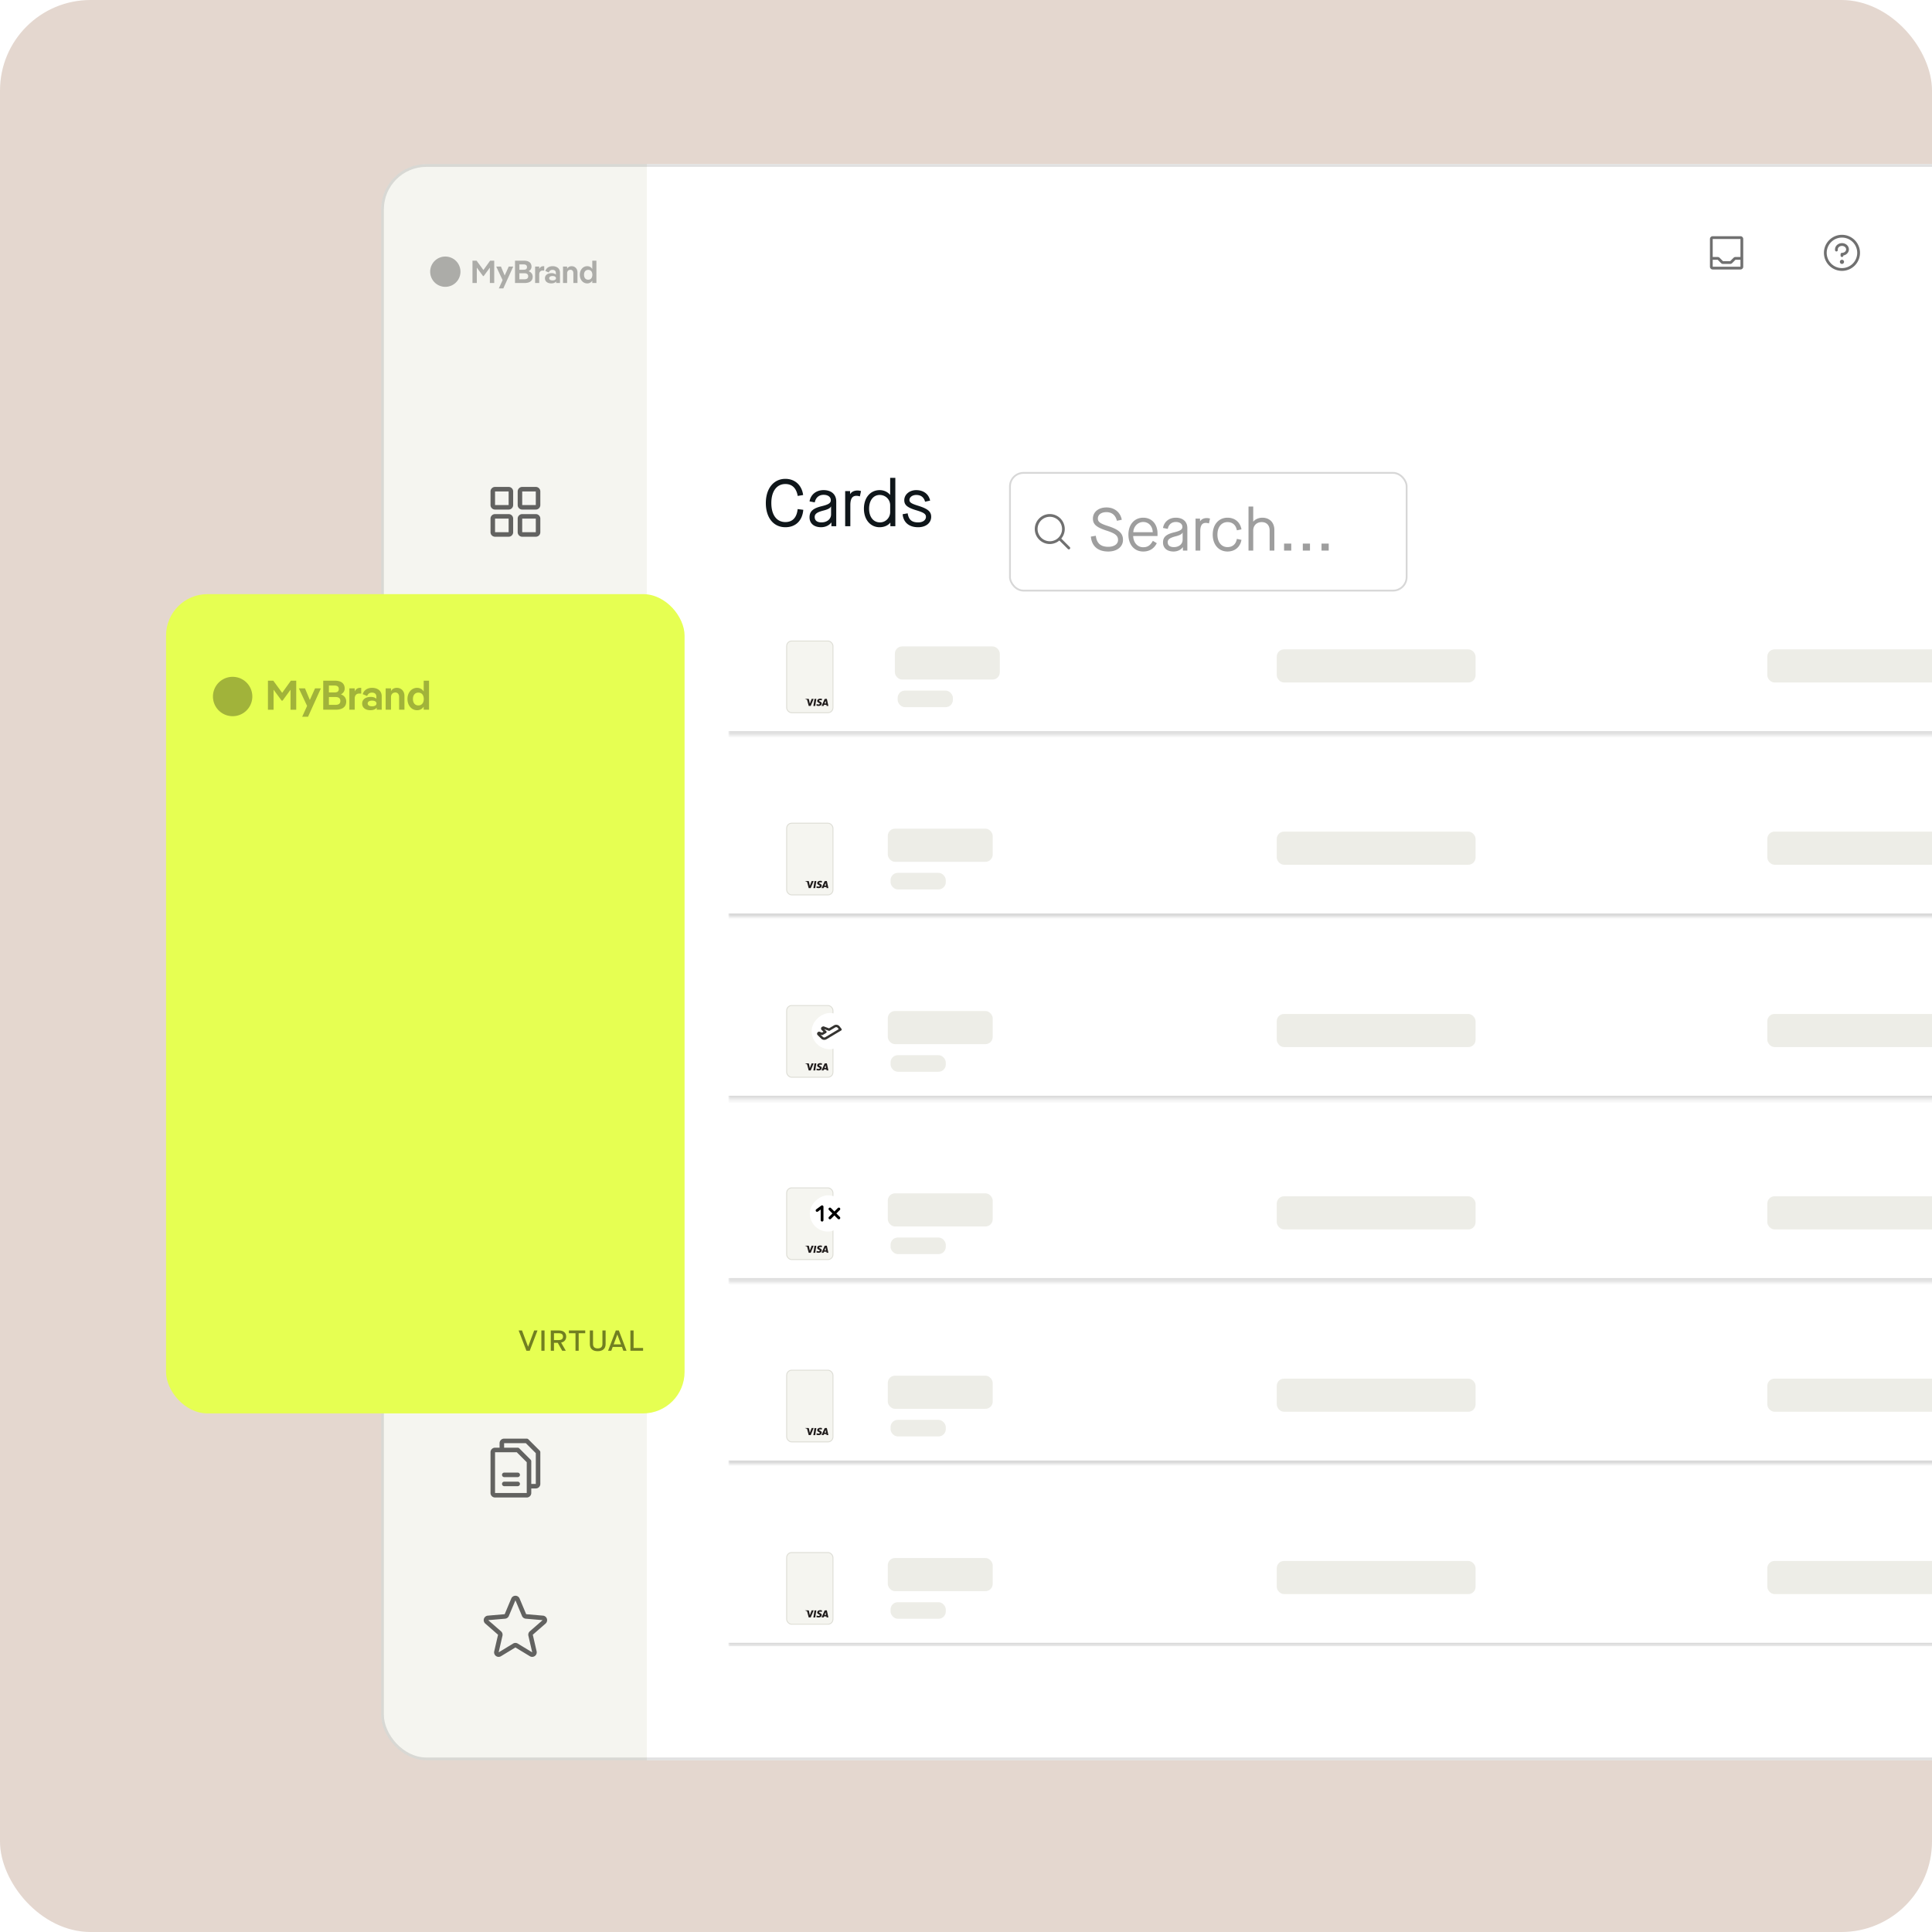 <svg fill="none" xmlns="http://www.w3.org/2000/svg" viewBox="0 0 512 512"><g clip-path="url(#a)"><rect width="512" height="512" rx="24" fill="#E4D7CF"/><g clip-path="url(#b)"><rect x="101" y="43.49" width="603" height="423" rx="12" fill="#F5F5F0"/><path fill="#fff" d="M171.427 43.49h570.902v423H171.427z"/><path d="M208.135 139.72c-3.144 0-5.181-2.511-5.181-6.41 0-3.846 2.072-6.41 5.181-6.41 2.529 0 4.355 1.669 4.706 4.285l-1.44.246c-.351-2.054-1.475-3.161-3.266-3.161-2.301 0-3.724 1.932-3.724 5.04 0 3.144 1.405 5.041 3.724 5.041 1.896 0 3.02-1.195 3.249-3.442l1.492.193c-.228 2.862-2.019 4.618-4.741 4.618Zm9.455 0c-1.879 0-3.055-1.018-3.055-2.634 0-1.58.93-2.388 3.266-2.95 1.791-.439 2.371-.826 2.371-1.581 0-.86-.755-1.422-1.914-1.422-1.23 0-2.09.755-2.336 2.002l-1.387-.264c.316-1.826 1.773-2.985 3.723-2.985 2.09 0 3.354 1.159 3.354 3.02v6.551h-1.282v-.983h-.035c-.562.772-1.581 1.246-2.705 1.246Zm.106-1.282c1.492 0 2.546-.895 2.546-2.125v-2.089h-.035c-.193.456-.79.772-2.037 1.088-1.633.422-2.266.879-2.266 1.686 0 .931.633 1.44 1.792 1.44Zm7.653 1.019h-1.37v-9.308h1.3v.773h.035c.351-.58 1.036-.931 1.932-.931.333 0 .614.053.931.141l-.299 1.422a2.867 2.867 0 0 0-.913-.158c-1.071 0-1.616.72-1.616 2.476v5.585Zm7.762.263c-2.441 0-4.163-2.002-4.163-4.917s1.722-4.917 4.18-4.917c1.159 0 2.143.509 2.74 1.247h.035v-4.496h1.37v12.82h-1.317v-.931h-.035c-.615.755-1.651 1.194-2.81 1.194Zm.105-1.282c1.475 0 2.687-1.211 2.687-2.739v-1.809c0-1.51-1.212-2.722-2.775-2.722-1.668 0-2.81 1.44-2.81 3.635s1.142 3.635 2.898 3.635Zm10.115 1.282c-2.406 0-3.916-1.246-4.127-3.442l1.335-.246c.281 1.704 1.089 2.406 2.792 2.406 1.265 0 2.055-.632 2.055-1.475 0-.737-.562-1.141-2.564-1.738-2.336-.703-3.179-1.37-3.179-2.67 0-1.475 1.352-2.669 3.161-2.669 1.95 0 3.337 1.071 3.688 2.775l-1.334.298c-.317-1.177-1.089-1.791-2.354-1.791-1.036 0-1.791.614-1.791 1.335 0 .649.562.983 2.265 1.51 2.6.808 3.495 1.545 3.495 2.95 0 1.598-1.37 2.757-3.442 2.757Z" fill="#0F161A"/><rect x="267.652" y="125.317" width="105.117" height="31.2" rx="3.6" stroke="#000" stroke-opacity=".16" stroke-width=".48"/><g clip-path="url(#c)" fill="#000"><path d="m283.506 144.982-2.253-2.253a3.961 3.961 0 0 0-.373-5.465 3.967 3.967 0 0 0-5.477.124 3.964 3.964 0 0 0 5.341 5.85l2.253 2.253c.033.034.073.06.117.078a.34.34 0 0 0 .137.028.34.34 0 0 0 .138-.028.343.343 0 0 0 .117-.078.357.357 0 0 0 0-.509Zm-8.534-4.785a3.24 3.24 0 1 1 6.48 0 3.24 3.24 0 0 1-6.48 0Z" fill-opacity=".56"/><path d="M293.699 146.157c-2.736 0-4.368-1.392-4.608-3.952l1.312-.224c.224 1.984 1.28 2.928 3.312 2.928 1.552 0 2.576-.72 2.576-1.808 0-1.136-.752-1.76-3.088-2.496-2.672-.88-3.568-1.664-3.568-3.168 0-1.744 1.472-2.96 3.584-2.96s3.696 1.264 4.064 3.264l-1.296.272c-.352-1.488-1.328-2.288-2.784-2.288-1.36 0-2.256.672-2.256 1.712 0 .864.64 1.328 2.688 1.968 2.912.944 3.968 1.92 3.968 3.68 0 1.824-1.584 3.072-3.904 3.072Zm9.263 0c-2.352 0-3.92-1.808-3.92-4.48 0-2.672 1.584-4.48 3.92-4.48 2.288 0 3.792 1.696 3.792 4.208v.64h-6.448c.032 1.616 1.056 2.976 2.624 2.976 1.2 0 1.872-.448 2.592-1.696l1.04.624c-.736 1.456-1.968 2.208-3.6 2.208Zm-2.624-5.12h5.152c-.048-1.52-1.024-2.704-2.528-2.704-1.472 0-2.592 1.28-2.624 2.704Zm10.654 5.12c-1.712 0-2.784-.928-2.784-2.4 0-1.44.848-2.176 2.976-2.688 1.632-.4 2.16-.752 2.16-1.44 0-.784-.688-1.296-1.744-1.296-1.12 0-1.904.688-2.128 1.824l-1.264-.24c.288-1.664 1.616-2.72 3.392-2.72 1.904 0 3.056 1.056 3.056 2.752v5.968h-1.168v-.896h-.032c-.512.704-1.44 1.136-2.464 1.136Zm.096-1.168c1.36 0 2.32-.816 2.32-1.936v-1.904h-.032c-.176.416-.72.704-1.856.992-1.488.384-2.064.8-2.064 1.536 0 .848.576 1.312 1.632 1.312Zm6.994.928h-1.248v-8.48h1.184v.704h.032c.32-.528.944-.848 1.76-.848.304 0 .56.048.848.128l-.272 1.296a2.602 2.602 0 0 0-.832-.144c-.976 0-1.472.656-1.472 2.256v5.088Zm7.221.24c-2.32 0-3.92-1.808-3.92-4.48 0-2.672 1.6-4.48 3.92-4.48 1.952 0 3.376 1.2 3.696 3.088l-1.216.256c-.24-1.392-1.152-2.176-2.48-2.176-1.6 0-2.672 1.312-2.672 3.312 0 2 1.072 3.312 2.672 3.312 1.328 0 2.24-.784 2.48-2.176l1.216.256c-.32 1.888-1.744 3.088-3.696 3.088Zm6.814-.24h-1.249v-11.68h1.249v3.984h.032c.48-.608 1.44-1.024 2.352-1.024 1.952 0 3.216 1.264 3.216 3.232v5.488h-1.248v-5.328c0-1.376-.8-2.224-2.112-2.224-1.344 0-2.24.912-2.24 2.224v5.328Zm10.081 0h-1.904v-1.856h1.904v1.856Zm4.962 0h-1.904v-1.856h1.904v1.856Zm4.963 0h-1.904v-1.856h1.904v1.856Z" fill-opacity=".38"/></g><g clip-path="url(#d)"><mask id="e" fill="#fff"><path d="M192.999 164h520v30.715h-520V164Z"/></mask><path d="M712.999 194.715v-.96h-520v1.92h520v-.96Z" fill="#111" fill-opacity=".16" mask="url(#e)"/><g clip-path="url(#f)"><rect x="208.477" y="169.879" width="12.266" height="19" rx="1.323" fill="#F5F5F0"/><rect x="208.477" y="169.879" width="12.266" height="19" rx="1.323" stroke="#DDDDD5" stroke-width=".241"/><path fill-rule="evenodd" clip-rule="evenodd" d="M219.123 185.204h-.386c-.12 0-.209.033-.261.155l-.742 1.716h.524l.105-.282.64.001.061.281h.463l-.404-1.871Zm-.616 1.207.199-.524c-.003.005.041-.108.066-.178l.034.161.116.541h-.415ZM217.84 185.229a1.238 1.238 0 0 0-.442-.078c-.486 0-.828.252-.831.615-.003.268.244.417.431.506.191.092.256.15.255.231-.001.125-.153.182-.294.182-.197 0-.302-.028-.464-.097l-.063-.03-.069.417c.115.052.327.097.548.1.517 0 .853-.25.857-.637.002-.212-.129-.374-.413-.507-.172-.086-.278-.143-.276-.231 0-.077.089-.16.281-.16a.893.893 0 0 1 .369.071l.044.022.067-.404ZM215.547 187.085l.305-1.871h.486l-.304 1.871h-.487Z" fill="#201C1C"/><path d="M214.163 185.204c.107.004.194.04.224.158l.174.861.052.259.485-1.277h.526l-.781 1.869-.525.001-.44-1.622a2.028 2.028 0 0 0-.522-.21l.006-.039h.801Z" fill="#201C1C"/></g><rect x="237.151" y="171.308" width="27.806" height="8.781" rx="1.92" fill="#EDEDE7"/><rect x="237.887" y="183.016" width="14.635" height="4.39" rx="1.92" fill="#EDEDE7"/><rect x="338.356" y="172.087" width="52.686" height="8.781" rx="1.92" fill="#EDEDE7"/><rect x="468.356" y="172.087" width="52.686" height="8.781" rx="1.92" fill="#EDEDE7"/><mask id="g" fill="#fff"><path d="M192.999 212.277h520v30.759h-520v-30.759Z"/></mask><path d="M712.999 243.036v-.96h-520v1.92h520v-.96Z" fill="#111" fill-opacity=".16" mask="url(#g)"/><g clip-path="url(#h)"><rect x="208.477" y="218.156" width="12.266" height="19" rx="1.323" fill="#F5F5F0"/><rect x="208.477" y="218.156" width="12.266" height="19" rx="1.323" stroke="#DDDDD5" stroke-width=".241"/><path fill-rule="evenodd" clip-rule="evenodd" d="M219.123 233.481h-.386c-.12 0-.209.033-.261.155l-.742 1.715h.524l.105-.281.64.001.061.28h.463l-.404-1.87Zm-.616 1.206.199-.523c-.003.005.041-.108.066-.179l.034.162.116.54h-.415ZM217.84 233.506a1.235 1.235 0 0 0-.442-.079c-.486 0-.828.253-.831.616-.003.267.244.417.431.506.191.091.256.15.255.231-.001.125-.153.182-.294.182-.197 0-.302-.028-.464-.098l-.063-.029-.069.417c.115.052.327.097.548.099.517 0 .853-.249.857-.636.002-.212-.129-.374-.413-.507-.172-.086-.278-.144-.276-.231 0-.077.089-.16.281-.16a.877.877 0 0 1 .369.071l.044.022.067-.404ZM215.547 235.361l.305-1.87h.486l-.304 1.87h-.487Z" fill="#201C1C"/><path d="M214.163 233.481c.107.004.194.039.224.158l.174.86.052.26.485-1.277h.526l-.781 1.869-.525.001-.44-1.622a2.028 2.028 0 0 0-.522-.21l.006-.039h.801Z" fill="#201C1C"/></g><rect x="235.271" y="219.607" width="27.806" height="8.781" rx="1.92" fill="#EDEDE7"/><rect x="236.007" y="231.315" width="14.635" height="4.39" rx="1.92" fill="#EDEDE7"/><rect x="338.356" y="220.386" width="52.686" height="8.781" rx="1.92" fill="#EDEDE7"/><rect x="468.356" y="220.386" width="52.686" height="8.781" rx="1.92" fill="#EDEDE7"/><mask id="i" fill="#fff"><path d="M192.999 260.598h520v30.759h-520v-30.759Z"/></mask><path d="M712.999 291.357v-.96h-520v1.919h520v-.959Z" fill="#111" fill-opacity=".16" mask="url(#i)"/><g clip-path="url(#j)"><rect x="208.477" y="266.477" width="12.266" height="19" rx="1.323" fill="#F5F5F0"/><rect x="208.477" y="266.477" width="12.266" height="19" rx="1.323" stroke="#DDDDD5" stroke-width=".241"/><path fill-rule="evenodd" clip-rule="evenodd" d="M219.123 281.802h-.386c-.12 0-.209.033-.261.155l-.742 1.715h.524l.105-.281.64.001.061.28h.463l-.404-1.87Zm-.616 1.206.199-.523c-.003.005.041-.108.066-.179l.034.162.116.54h-.415ZM217.84 281.826a1.261 1.261 0 0 0-.442-.078c-.486 0-.828.253-.831.615-.003.268.244.418.431.507.191.091.256.149.255.231-.001.125-.153.182-.294.182-.197 0-.302-.028-.464-.098l-.063-.029-.069.417c.115.052.327.097.548.099.517 0 .853-.25.857-.637.002-.212-.129-.373-.413-.506-.172-.086-.278-.144-.276-.231 0-.078.089-.16.281-.16a.877.877 0 0 1 .369.071l.044.021.067-.404ZM215.547 283.682l.305-1.871h.486l-.304 1.871h-.487Z" fill="#201C1C"/><path d="M214.163 281.802c.107.004.194.039.224.158l.174.86.052.26.485-1.278h.526l-.781 1.87-.525.001-.44-1.622a1.993 1.993 0 0 0-.522-.21l.006-.039h.801Z" fill="#201C1C"/><g filter="url(#k)"><rect x="224.711" y="266.357" width="9.62" height="9.62" rx="4.81" transform="rotate(90 224.711 266.357)" fill="#fff"/><path d="M223.051 270.795a.312.312 0 0 1-.148.213l-3.878 2.315-.003.002a1.15 1.15 0 0 1-1.373-.156l-.005-.005-.947-.927a.523.523 0 0 1-.156-.469.523.523 0 0 1 .302-.391l.077-.038a.317.317 0 0 1 .24-.016l.697.236.372-.226-.475-.462a.524.524 0 0 1 .15-.869l.013-.005.188-.071a.312.312 0 0 1 .221 0l1.371.504 1.314-.784a1.152 1.152 0 0 1 1.484.263l.005.006.49.628a.314.314 0 0 1 .061.252Zm-.779-.146-.267-.343a.527.527 0 0 0-.672-.118l-1.441.86a.312.312 0 0 1-.271.027l-1.21-.446.552.537a.312.312 0 0 1 .078.12c.016.045.021.094.016.142a.314.314 0 0 1-.15.234l-.848.512a.323.323 0 0 1-.263.029l-.352-.119.64.626a.525.525 0 0 0 .621.07l3.567-2.131Z" fill="#343330"/></g></g><rect x="235.271" y="267.928" width="27.806" height="8.781" rx="1.92" fill="#EDEDE7"/><rect x="236.007" y="279.635" width="14.635" height="4.39" rx="1.92" fill="#EDEDE7"/><rect x="338.356" y="268.707" width="52.686" height="8.781" rx="1.92" fill="#EDEDE7"/><rect x="468.356" y="268.707" width="52.686" height="8.781" rx="1.92" fill="#EDEDE7"/><mask id="l" fill="#fff"><path d="M192.999 308.918h520v30.759h-520v-30.759Z"/></mask><path d="M712.999 339.677v-.959h-520v1.919h520v-.96Z" fill="#111" fill-opacity=".16" mask="url(#l)"/><g clip-path="url(#m)"><rect x="208.477" y="314.798" width="12.266" height="19" rx="1.323" fill="#F5F5F0"/><rect x="208.477" y="314.798" width="12.266" height="19" rx="1.323" stroke="#DDDDD5" stroke-width=".241"/><path fill-rule="evenodd" clip-rule="evenodd" d="M219.123 330.122h-.386c-.12 0-.209.034-.261.156l-.742 1.715h.524l.105-.281.64.001.061.28h.463l-.404-1.871Zm-.616 1.207.199-.523c-.003.005.041-.109.066-.179l.034.162.116.54h-.415ZM217.84 330.147a1.261 1.261 0 0 0-.442-.078c-.486 0-.828.253-.831.615-.003.268.244.418.431.507.191.091.256.149.255.231-.001.125-.153.182-.294.182-.197 0-.302-.028-.464-.098l-.063-.03-.069.418c.115.052.327.097.548.099.517 0 .853-.25.857-.637.002-.212-.129-.373-.413-.506-.172-.086-.278-.144-.276-.231 0-.078.089-.161.281-.161a.892.892 0 0 1 .369.072l.044.021.067-.404ZM215.547 332.003l.305-1.871h.486l-.304 1.871h-.487Z" fill="#201C1C"/><path d="M214.163 330.122c.107.005.194.04.224.159l.174.86.052.26.485-1.278h.526l-.781 1.87-.525.001-.44-1.623a2.064 2.064 0 0 0-.522-.21l.006-.039h.801Z" fill="#201C1C"/><g filter="url(#n)"><rect x="224.23" y="314.677" width="9.62" height="9.62" rx="4.81" transform="rotate(90 224.23 314.677)" fill="#fff"/><path d="M217.86 317.712v3.552M216.534 318.689l1.326-.977M222.306 318.304l-2.368 2.368M219.938 318.304l2.368 2.368" stroke="#000" stroke-width=".74" stroke-linecap="round" stroke-linejoin="round"/></g></g><rect x="235.271" y="316.249" width="27.806" height="8.781" rx="1.92" fill="#EDEDE7"/><rect x="236.007" y="327.957" width="14.635" height="4.39" rx="1.92" fill="#EDEDE7"/><rect x="338.356" y="317.028" width="52.686" height="8.781" rx="1.92" fill="#EDEDE7"/><rect x="468.356" y="317.028" width="52.686" height="8.781" rx="1.92" fill="#EDEDE7"/><mask id="o" fill="#fff"><path d="M192.999 357.239h520v30.759h-520v-30.759Z"/></mask><path d="M712.999 387.998v-.959h-520v1.919h520v-.96Z" fill="#111" fill-opacity=".16" mask="url(#o)"/><g clip-path="url(#p)"><rect x="208.477" y="363.119" width="12.266" height="19" rx="1.323" fill="#F5F5F0"/><rect x="208.477" y="363.119" width="12.266" height="19" rx="1.323" stroke="#DDDDD5" stroke-width=".241"/><path fill-rule="evenodd" clip-rule="evenodd" d="M219.123 378.443h-.386c-.12 0-.209.034-.261.156l-.742 1.715h.524l.105-.281.64.001.061.28h.463l-.404-1.871Zm-.616 1.207.199-.523c-.003.005.041-.109.066-.179l.034.161.116.541h-.415ZM217.84 378.468a1.261 1.261 0 0 0-.442-.078c-.486 0-.828.253-.831.615-.003.268.244.417.431.507.191.091.256.149.255.231-.001.125-.153.182-.294.182-.197 0-.302-.028-.464-.098l-.063-.03-.069.418c.115.052.327.097.548.099.517 0 .853-.25.857-.637.002-.212-.129-.373-.413-.506-.172-.086-.278-.144-.276-.231 0-.078.089-.161.281-.161a.892.892 0 0 1 .369.072l.044.021.067-.404ZM215.547 380.324l.305-1.871h.486l-.304 1.871h-.487Z" fill="#201C1C"/><path d="M214.163 378.443c.107.005.194.04.224.159l.174.86.052.26.485-1.278h.526l-.781 1.869-.525.001-.44-1.622a2.064 2.064 0 0 0-.522-.21l.006-.039h.801Z" fill="#201C1C"/></g><rect x="235.271" y="364.57" width="27.806" height="8.781" rx="1.92" fill="#EDEDE7"/><rect x="236.007" y="376.278" width="14.635" height="4.39" rx="1.92" fill="#EDEDE7"/><rect x="338.356" y="365.349" width="52.686" height="8.781" rx="1.92" fill="#EDEDE7"/><rect x="468.356" y="365.349" width="52.686" height="8.781" rx="1.92" fill="#EDEDE7"/><mask id="q" fill="#fff"><path d="M192.999 405.56h520v30.759h-520V405.56Z"/></mask><path d="M712.999 436.319v-.96h-520v1.92h520v-.96Z" fill="#111" fill-opacity=".16" mask="url(#q)"/><g clip-path="url(#r)"><rect x="208.477" y="411.44" width="12.266" height="19" rx="1.323" fill="#F5F5F0"/><rect x="208.477" y="411.44" width="12.266" height="19" rx="1.323" stroke="#DDDDD5" stroke-width=".241"/><path fill-rule="evenodd" clip-rule="evenodd" d="M219.123 426.764h-.386c-.12 0-.209.034-.261.156l-.742 1.715h.524l.105-.281h.64l.061.281h.463l-.404-1.871Zm-.616 1.207.199-.523c-.003.005.041-.109.066-.179l.034.161.116.541h-.415ZM217.84 426.789a1.238 1.238 0 0 0-.442-.078c-.486 0-.828.253-.831.615-.003.268.244.417.431.507.191.091.256.149.255.231-.001.125-.153.182-.294.182-.197 0-.302-.028-.464-.098l-.063-.03-.069.418c.115.052.327.097.548.099.517 0 .853-.25.857-.637.002-.212-.129-.373-.413-.506-.172-.087-.278-.144-.276-.231 0-.078.089-.161.281-.161a.892.892 0 0 1 .369.072l.044.021.067-.404ZM215.547 428.645l.305-1.871h.486l-.304 1.871h-.487Z" fill="#201C1C"/><path d="M214.163 426.764c.107.004.194.04.224.158l.174.861.052.26.485-1.278h.526l-.781 1.869-.525.001-.44-1.622a2.064 2.064 0 0 0-.522-.21l.006-.039h.801Z" fill="#201C1C"/></g><rect x="235.271" y="412.891" width="27.806" height="8.781" rx="1.92" fill="#EDEDE7"/><rect x="236.007" y="424.599" width="14.635" height="4.39" rx="1.92" fill="#EDEDE7"/><rect x="338.356" y="413.67" width="52.686" height="8.781" rx="1.92" fill="#EDEDE7"/><rect x="468.356" y="413.67" width="52.686" height="8.781" rx="1.92" fill="#EDEDE7"/></g><path d="M134.793 129.04h-3.6a1.2 1.2 0 0 0-1.2 1.2v3.6a1.201 1.201 0 0 0 1.2 1.2h3.6a1.199 1.199 0 0 0 1.2-1.2v-3.6a1.2 1.2 0 0 0-1.2-1.2Zm0 4.8h-3.6v-3.6h3.6v3.6Zm7.199-4.8h-3.6a1.2 1.2 0 0 0-1.2 1.2v3.6a1.202 1.202 0 0 0 1.2 1.2h3.6a1.2 1.2 0 0 0 1.2-1.2v-3.6a1.199 1.199 0 0 0-1.2-1.2Zm0 4.8h-3.6v-3.6h3.6v3.6Zm-7.199 2.4h-3.6a1.2 1.2 0 0 0-1.2 1.2v3.6a1.199 1.199 0 0 0 1.2 1.2h3.6a1.2 1.2 0 0 0 1.2-1.2v-3.6a1.2 1.2 0 0 0-1.2-1.2Zm0 4.8h-3.6v-3.6h3.6v3.6Zm7.199-4.8h-3.6a1.2 1.2 0 0 0-1.2 1.2v3.6a1.2 1.2 0 0 0 1.2 1.2h3.6a1.196 1.196 0 0 0 1.2-1.2v-3.6a1.199 1.199 0 0 0-1.2-1.2Zm0 4.8h-3.6v-3.6h3.6v3.6ZM135.786 180.12a4.502 4.502 0 0 0-2.493-8.246 4.502 4.502 0 0 0-4.308 3.197 4.502 4.502 0 0 0 1.814 5.049 7.188 7.188 0 0 0-3.542 2.828.597.597 0 0 0-.09.454.6.6 0 0 0 1.095.201 6.008 6.008 0 0 1 5.031-2.729 6.005 6.005 0 0 1 5.03 2.729.598.598 0 0 0 .825.168.603.603 0 0 0 .18-.823 7.188 7.188 0 0 0-3.542-2.828Zm-5.793-3.744a3.299 3.299 0 1 1 6.348 1.263 3.294 3.294 0 0 1-3.048 2.037 3.305 3.305 0 0 1-3.3-3.3Zm15.76 7.402a.601.601 0 0 1-.831-.175 5.98 5.98 0 0 0-5.03-2.727.603.603 0 0 1-.6-.6.602.602 0 0 1 .6-.6 3.304 3.304 0 0 0 3.238-3.924 3.298 3.298 0 0 0-4.463-2.441.623.623 0 0 1-.233.049.624.624 0 0 1-.234-.045.612.612 0 0 1-.371-.567.589.589 0 0 1 .392-.551 4.502 4.502 0 0 1 5.65 2.086 4.502 4.502 0 0 1-1.485 5.837 7.18 7.18 0 0 1 3.541 2.828.598.598 0 0 1-.174.83ZM128.793 218.311h1.8v4.8h-1.2a.601.601 0 1 0 0 1.2h14.399a.601.601 0 1 0 0-1.2h-1.2v-4.8h1.8a.597.597 0 0 0 .559-.817.6.6 0 0 0-.244-.293l-7.8-4.8a.604.604 0 0 0-.629 0l-7.8 4.8a.6.6 0 0 0 .315 1.11Zm3 0h2.4v4.8h-2.4v-4.8Zm6 0v4.8h-2.4v-4.8h2.4Zm3.599 4.8h-2.4v-4.8h2.4v4.8Zm-4.799-9.495 5.68 3.495h-11.361l5.681-3.495Zm8.999 12.495a.6.6 0 0 1-.6.6h-16.799a.597.597 0 0 1-.6-.6.597.597 0 0 1 .6-.6h16.799a.601.601 0 0 1 .6.6ZM140.792 258.147v10.8a1.199 1.199 0 0 1-1.2 1.2h-8.399a1.2 1.2 0 0 1-1.2-1.2v-10.8a1.199 1.199 0 0 1 1.2-1.2h8.399a1.2 1.2 0 0 1 1.2 1.2Zm-9.599 0v10.8h8.399v-10.8h-8.399Zm10.799-3.6h-8.999a.601.601 0 1 0 0 1.2h8.999v11.4a.601.601 0 0 0 1.2 0v-11.4a1.199 1.199 0 0 0-1.2-1.2Z" fill="#000" fill-opacity=".6"/><rect x="137.192" y="259.347" width="1.2" height="2.4" rx=".6" fill="#000" fill-opacity=".6"/><path d="m143.017 308.607-2.4 2.4a.603.603 0 0 1-.849 0 .6.6 0 0 1 0-.849l1.376-1.376h-10.551a.604.604 0 0 1-.425-.175.603.603 0 0 1 .425-1.025h10.551l-1.376-1.375a.599.599 0 0 1 .424-1.025.6.6 0 0 1 .425.176l2.4 2.4a.595.595 0 0 1 .176.424.605.605 0 0 1-.176.425Zm-10.449-4.8a.6.6 0 1 0 .849-.849l-1.376-1.375h10.551a.602.602 0 0 0 0-1.2h-10.551l1.376-1.376a.597.597 0 0 0 0-.849.603.603 0 0 0-.849 0l-2.4 2.4a.595.595 0 0 0-.176.425.596.596 0 0 0 .176.424l2.4 2.4ZM143.192 345.618v7.2a1.199 1.199 0 0 1-1.2 1.2h-10.799a1.2 1.2 0 0 1-1.2-1.2v-7.2a1.199 1.199 0 0 1 1.2-1.2h1.8a.599.599 0 0 1 .424 1.024.599.599 0 0 1-.424.176h-1.8v7.2h10.799v-7.2h-1.8a.599.599 0 0 1-.424-1.024.599.599 0 0 1 .424-.176h1.8a1.2 1.2 0 0 1 1.2 1.2Zm-9.175-3.175 1.976-1.976v6.951a.6.6 0 1 0 1.199 0v-6.951l1.976 1.976a.603.603 0 0 0 .849 0 .601.601 0 0 0 0-.849l-3-3a.595.595 0 0 0-.425-.176.595.595 0 0 0-.424.176l-3 3a.601.601 0 0 0 .849.849ZM143.017 384.429l-3-3a.604.604 0 0 0-.425-.175h-5.999a1.2 1.2 0 0 0-1.2 1.2v1.2h-1.2a1.2 1.2 0 0 0-1.2 1.2v10.8a1.199 1.199 0 0 0 1.2 1.199h8.399a1.2 1.2 0 0 0 1.2-1.199v-1.2h1.2a1.2 1.2 0 0 0 1.2-1.2v-8.4a.604.604 0 0 0-.175-.425Zm-3.425 11.225h-8.399v-10.8h5.751l2.648 2.648v8.152Zm2.4-2.4h-1.2v-6a.604.604 0 0 0-.175-.425l-3-3a.611.611 0 0 0-.425-.175h-3.599v-1.2h5.751l2.648 2.648v8.152Zm-4.2-2.4a.602.602 0 0 1-.6.6h-3.599a.602.602 0 0 1 0-1.2h3.599c.16 0 .312.063.425.175a.604.604 0 0 1 .175.425Zm0 2.4a.602.602 0 0 1-.6.6h-3.599a.602.602 0 0 1 0-1.2h3.599c.16 0 .312.063.425.175a.603.603 0 0 1 .175.425ZM144.932 428.986a1.204 1.204 0 0 0-1.035-.825l-4.455-.384-1.746-4.152a1.192 1.192 0 0 0-1.103-.735 1.196 1.196 0 0 0-1.104.735l-1.741 4.152-4.46.386a1.205 1.205 0 0 0-1.04.826 1.203 1.203 0 0 0 .357 1.279l3.383 2.956-1.014 4.391a1.207 1.207 0 0 0 .463 1.243 1.196 1.196 0 0 0 1.325.057l3.825-2.325 3.833 2.325a1.201 1.201 0 0 0 1.788-1.3l-1.013-4.395 3.383-2.952a1.206 1.206 0 0 0 .354-1.282Zm-1.141.375-3.383 2.952a1.205 1.205 0 0 0-.381 1.178l1.017 4.398-3.831-2.325a1.187 1.187 0 0 0-1.24 0l-3.825 2.325 1.01-4.395a1.208 1.208 0 0 0-.381-1.178l-3.384-2.95v-.007l4.458-.386a1.196 1.196 0 0 0 1.001-.731l1.741-4.147 1.739 4.147a1.205 1.205 0 0 0 1.002.731l4.458.386v.005l-.001-.003Z" fill="#000" fill-opacity=".6"/><path d="M461.239 62.596h-7.35a.735.735 0 0 0-.735.735v7.35a.735.735 0 0 0 .735.735h7.35a.736.736 0 0 0 .735-.735v-7.35a.734.734 0 0 0-.735-.735Zm0 .735v4.777h-1.318a.726.726 0 0 0-.519.216l-.887.887h-1.901l-.887-.887a.73.73 0 0 0-.52-.216h-1.318v-4.777h7.35Zm0 7.35h-7.35v-1.838h1.318l.887.887a.73.73 0 0 0 .52.216h1.901a.726.726 0 0 0 .519-.216l.887-.887h1.318v1.838ZM488.69 69.395a.555.555 0 0 1-.34.509.549.549 0 0 1-.751-.402.551.551 0 1 1 1.091-.108Zm-.551-4.962c-1.013 0-1.837.742-1.837 1.654v.184a.367.367 0 1 0 .735 0v-.184c0-.505.494-.919 1.102-.919.608 0 1.103.414 1.103.92 0 .505-.495.918-1.103.918a.369.369 0 0 0-.367.367v.368a.366.366 0 0 0 .627.26.367.367 0 0 0 .108-.26v-.033c.838-.154 1.47-.823 1.47-1.62 0-.913-.824-1.654-1.838-1.654Zm4.778 2.573a4.778 4.778 0 1 1-4.778-4.778 4.783 4.783 0 0 1 4.778 4.778Zm-.735 0a4.044 4.044 0 0 0-6.901-2.859 4.039 4.039 0 0 0-.876 4.406 4.04 4.04 0 0 0 6.591 1.31 4.05 4.05 0 0 0 1.186-2.857Z" fill="#000" fill-opacity=".56"/><path d="M122.027 72A4.013 4.013 0 1 1 114 72a4.013 4.013 0 0 1 8.027 0ZM125.21 75v-5.92h1.091l1.81 2.478 1.776-2.478h1.09V75h-1.158v-4.076l-1.624 2.224h-.194l-1.641-2.224V75h-1.15Zm8.176 1.43h-1.193l.998-2.2-1.683-3.585h1.252l.989 2.368 1.066-2.368h1.192l-2.621 5.784Zm6.691-4.559c.71.245 1.091.787 1.091 1.455 0 1.099-.77 1.674-2.157 1.674h-2.528v-5.92h2.342c1.286 0 2.03.542 2.03 1.599 0 .55-.313.964-.778 1.192Zm-1.345-1.801h-1.091v1.412h1.091c.55 0 .922-.152.922-.702 0-.541-.381-.71-.922-.71Zm.237 2.342h-1.328v1.599h1.328c.617 0 1.006-.22 1.006-.795 0-.575-.389-.804-1.006-.804Zm5.029-1.869h.228v1.167h-.457c-.507 0-.871.364-.871 1.007V75h-1.091v-4.355h1.091v.626c.246-.508.635-.728 1.1-.728Zm2.452 0c1.049 0 1.953.542 1.953 1.717V75h-1.014v-.423c-.263.347-.711.525-1.286.525-1.015 0-1.683-.508-1.683-1.362 0-.82.694-1.353 1.759-1.353.499 0 .88.144 1.133.38v-.397c0-.584-.338-.854-.904-.854-.482 0-.812.254-.973.693l-.905-.38c.296-.922 1.057-1.286 1.92-1.286Zm-.009 3.764c.533 0 .897-.203.897-.576 0-.372-.364-.583-.897-.583-.532 0-.896.211-.896.584 0 .372.364.575.896.575Zm5.049-3.764c.888 0 1.548.651 1.548 1.65V75h-1.091v-2.621c0-.567-.322-.889-.761-.889-.516 0-.888.347-.888.948V75h-1.091v-4.355h1.091v.567c.262-.474.702-.669 1.192-.669Zm5.47.745V69.08h1.091V75h-1.091v-.626c-.27.423-.702.728-1.353.728-1.116 0-1.953-.973-1.953-2.284 0-1.302.837-2.275 1.953-2.275.651 0 1.083.313 1.353.745Zm-1.082 2.841c.651 0 1.099-.474 1.099-1.31 0-.838-.448-1.303-1.099-1.303s-1.108.465-1.108 1.302.457 1.311 1.108 1.311Z" fill="#000" fill-opacity=".3"/></g><rect x="101.366" y="43.856" width="602.268" height="422.268" rx="11.634" stroke="#000" stroke-opacity=".12" stroke-width=".732"/><g filter="url(#s)"><rect x="44" y="152" width="137.419" height="217.123" rx="10.993" fill="#E6FF52"/><path d="m140.383 352.516 2.061-5.381h-.883l-1.604 4.297h-.016l-1.604-4.297h-.892l2.062 5.381h.876ZM144.309 352.516v-5.381h-.843v5.381h.843ZM148.705 350.356c.843-.177 1.342-.754 1.342-1.584 0-1.022-.728-1.637-1.923-1.637h-2.16v5.381h.843v-2.099h1.007l1.178 2.099h.949l-1.236-2.152v-.008Zm-1.898-2.483h1.236c.769 0 1.161.299 1.161.899 0 .6-.4.915-1.161.915h-1.236v-1.814ZM153.356 352.516v-4.643h1.734v-.738h-4.328v.738h1.751v4.643h.843ZM158.399 352.631c1.334 0 2.095-.676 2.095-1.875v-3.621h-.843v3.582c0 .777-.417 1.176-1.252 1.176-.834 0-1.243-.399-1.243-1.191v-3.567h-.843v3.621c0 1.199.745 1.875 2.086 1.875ZM166.047 352.516l-2.054-5.381h-.793l-2.054 5.381h.851l.376-1.007h2.447l.376 1.007h.851Zm-2.454-4.29h.016l.957 2.591h-1.939l.966-2.591ZM170.426 352.516v-.738h-2.52v-4.643h-.843v5.381h3.363Z" fill="#717F21"/><path d="M66.869 179.135a5.217 5.217 0 1 1-10.435-.001 5.217 5.217 0 0 1 10.435.001ZM71.007 182.635v-7.696h1.418l2.353 3.221 2.308-3.221h1.418v7.696h-1.506v-5.299l-2.11 2.891h-.253l-2.133-2.891v5.299h-1.495Zm10.628 1.858h-1.55l1.297-2.859-2.187-4.661h1.627l1.286 3.078 1.385-3.078h1.55l-3.408 7.52Zm8.698-5.926c.924.319 1.419 1.023 1.419 1.891 0 1.429-1 2.177-2.804 2.177h-3.287v-7.696h3.046c1.67 0 2.638.704 2.638 2.078 0 .715-.407 1.253-1.011 1.55Zm-1.747-2.341h-1.419v1.835h1.419c.714 0 1.198-.197 1.198-.912 0-.704-.495-.923-1.198-.923Zm.307 3.045h-1.726v2.078h1.726c.803 0 1.309-.286 1.309-1.034 0-.747-.506-1.044-1.309-1.044Zm6.538-2.43h.297v1.517h-.594c-.66 0-1.133.473-1.133 1.309v2.968h-1.418v-5.662h1.418v.814c.32-.66.825-.946 1.43-.946Zm3.188 0c1.363 0 2.539.704 2.539 2.232v3.562h-1.32v-.55c-.34.451-.922.682-1.67.682-1.32 0-2.188-.66-2.188-1.77 0-1.067.902-1.759 2.287-1.759.648 0 1.143.187 1.473.494v-.516c0-.759-.44-1.111-1.176-1.111-.627 0-1.056.33-1.265.902l-1.176-.495c.385-1.198 1.374-1.671 2.496-1.671Zm-.011 4.892c.692 0 1.165-.264 1.165-.747 0-.484-.473-.759-1.165-.759-.693 0-1.166.275-1.166.759 0 .483.473.747 1.166.747Zm6.563-4.892c1.154 0 2.012.847 2.012 2.144v3.65h-1.418v-3.408c0-.737-.418-1.155-.99-1.155-.67 0-1.154.451-1.154 1.232v3.331h-1.418v-5.662h1.418v.737c.341-.616.912-.869 1.55-.869Zm7.111.968v-2.87h1.418v7.696h-1.418v-.814c-.352.55-.912.946-1.759.946-1.451 0-2.539-1.265-2.539-2.969 0-1.693 1.088-2.957 2.539-2.957.847 0 1.407.407 1.759.968Zm-1.407 3.693c.846 0 1.429-.615 1.429-1.704 0-1.088-.583-1.693-1.429-1.693-.847 0-1.44.605-1.44 1.693 0 1.089.593 1.704 1.44 1.704Z" fill="#000" fill-opacity=".3"/></g></g><defs><clipPath id="a"><path fill="#fff" d="M0 0h512v512H0z"/></clipPath><clipPath id="b"><rect x="101" y="43.49" width="603" height="423" rx="12" fill="#fff"/></clipPath><clipPath id="c"><path fill="#fff" transform="translate(273.172 125.077)" d="M0 0h94.078v31.68H0z"/></clipPath><clipPath id="d"><path fill="#fff" transform="translate(192.999 164)" d="M0 0h489v272.319H0z"/></clipPath><clipPath id="f"><path fill="#fff" transform="translate(208.356 169.759)" d="M0 0h17.317v19.241H0z"/></clipPath><clipPath id="h"><path fill="#fff" transform="translate(208.356 218.036)" d="M0 0h17.317v19.241H0z"/></clipPath><clipPath id="j"><path fill="#fff" transform="translate(208.356 266.357)" d="M0 0h17.317v19.241H0z"/></clipPath><clipPath id="m"><path fill="#fff" transform="translate(208.356 314.677)" d="M0 0h17.317v19.241H0z"/></clipPath><clipPath id="p"><path fill="#fff" transform="translate(208.356 362.998)" d="M0 0h17.317v19.241H0z"/></clipPath><clipPath id="r"><path fill="#fff" transform="translate(208.356 411.319)" d="M0 0h17.317v19.241H0z"/></clipPath><filter id="k" x="212.381" y="265.737" width="15.04" height="15.04" filterUnits="userSpaceOnUse" color-interpolation-filters="sRGB"><feFlood flood-opacity="0" result="BackgroundImageFix"/><feColorMatrix in="SourceAlpha" values="0 0 0 0 0 0 0 0 0 0 0 0 0 0 0 0 0 0 127 0" result="hardAlpha"/><feOffset dy="2.09"/><feGaussianBlur stdDeviation="1.355"/><feComposite in2="hardAlpha" operator="out"/><feColorMatrix values="0 0 0 0 0.251 0 0 0 0 0.298 0 0 0 0 0.322 0 0 0 0.15 0"/><feBlend in2="BackgroundImageFix" result="effect1_dropShadow_4706_105445"/><feBlend in="SourceGraphic" in2="effect1_dropShadow_4706_105445" result="shape"/></filter><filter id="n" x="211.9" y="314.058" width="15.04" height="15.04" filterUnits="userSpaceOnUse" color-interpolation-filters="sRGB"><feFlood flood-opacity="0" result="BackgroundImageFix"/><feColorMatrix in="SourceAlpha" values="0 0 0 0 0 0 0 0 0 0 0 0 0 0 0 0 0 0 127 0" result="hardAlpha"/><feOffset dy="2.09"/><feGaussianBlur stdDeviation="1.355"/><feComposite in2="hardAlpha" operator="out"/><feColorMatrix values="0 0 0 0 0.251 0 0 0 0 0.298 0 0 0 0 0.322 0 0 0 0.15 0"/><feBlend in2="BackgroundImageFix" result="effect1_dropShadow_4706_105445"/><feBlend in="SourceGraphic" in2="effect1_dropShadow_4706_105445" result="shape"/></filter><filter id="s" x="38.553" y="150.184" width="148.313" height="228.017" filterUnits="userSpaceOnUse" color-interpolation-filters="sRGB"><feFlood flood-opacity="0" result="BackgroundImageFix"/><feColorMatrix in="SourceAlpha" values="0 0 0 0 0 0 0 0 0 0 0 0 0 0 0 0 0 0 127 0" result="hardAlpha"/><feOffset dy="3.631"/><feGaussianBlur stdDeviation="2.723"/><feComposite in2="hardAlpha" operator="out"/><feColorMatrix values="0 0 0 0 0 0 0 0 0 0 0 0 0 0 0 0 0 0 0.1 0"/><feBlend in2="BackgroundImageFix" result="effect1_dropShadow_4706_105445"/><feColorMatrix in="SourceAlpha" values="0 0 0 0 0 0 0 0 0 0 0 0 0 0 0 0 0 0 127 0" result="hardAlpha"/><feOffset dy="1.816"/><feGaussianBlur stdDeviation="1.816"/><feComposite in2="hardAlpha" operator="out"/><feColorMatrix values="0 0 0 0 0 0 0 0 0 0 0 0 0 0 0 0 0 0 0.1 0"/><feBlend in2="effect1_dropShadow_4706_105445" result="effect2_dropShadow_4706_105445"/><feBlend in="SourceGraphic" in2="effect2_dropShadow_4706_105445" result="shape"/></filter></defs></svg>
